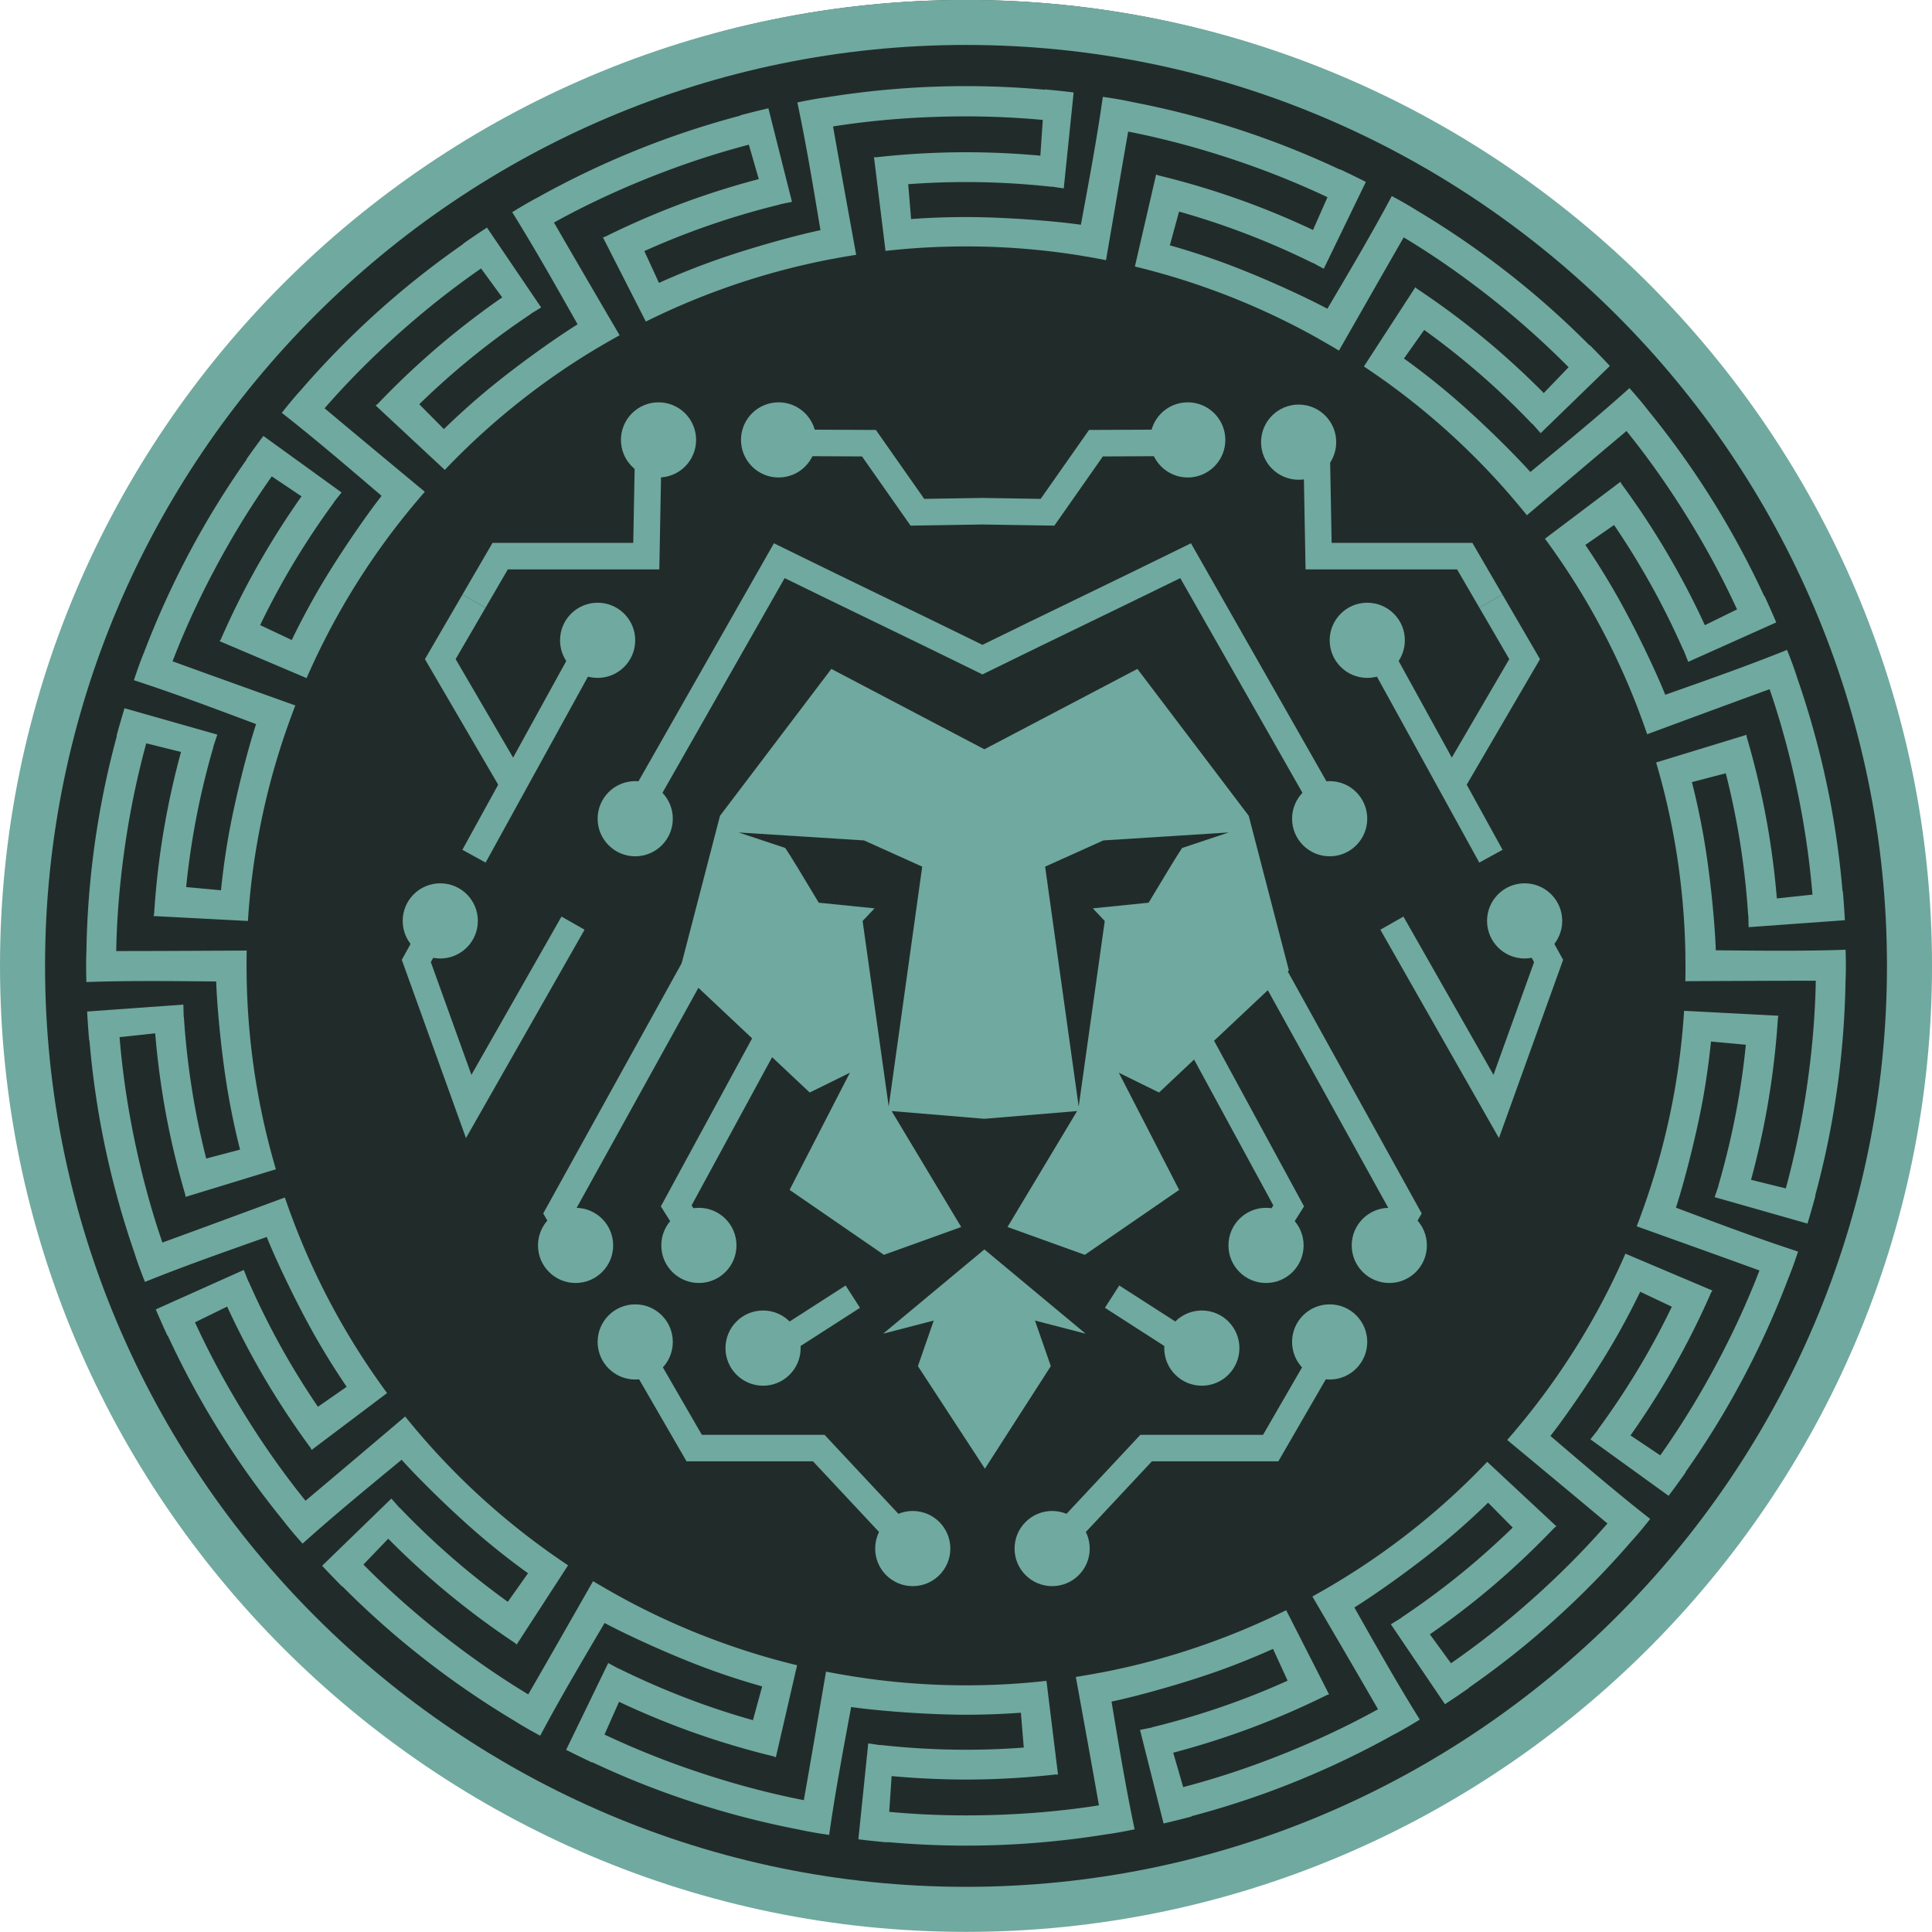 <?xml version="1.0" encoding="UTF-8"?>
<svg data-bbox="0.004 -0.035 750 749.988" height="1000" viewBox="0 0 750 750" width="1000" xmlns="http://www.w3.org/2000/svg" data-type="color">
    <g>
        <defs>
            <clipPath id="265d821d-a20e-4041-9b67-53cdb7ffe6b7">
                <path d="M5.54 0h738.92v738.922H5.54Zm0 0"/>
            </clipPath>
            <clipPath id="c2d58915-f2eb-4660-b7bb-4194e6da63a8">
                <path d="M375 0C170.953 0 5.54 165.414 5.54 369.46c0 204.048 165.413 369.462 369.46 369.462S744.46 573.508 744.46 369.46 579.048 0 375 0m0 0"/>
            </clipPath>
            <clipPath id="a64cb55f-3d1e-4643-80e9-4a6a91cd437e">
                <path d="M107.266 107.266h535.468v535.468H107.266Zm0 0"/>
            </clipPath>
            <clipPath id="d5a2c0d9-76dd-4f72-83b3-bdb5141cfd1f">
                <path d="M375 107.266c-147.867 0-267.734 119.867-267.734 267.734S227.133 642.734 375 642.734 642.734 522.867 642.734 375 522.867 107.266 375 107.266m0 0"/>
            </clipPath>
        </defs>
        <g clip-path="url(#265d821d-a20e-4041-9b67-53cdb7ffe6b7)">
            <g clip-path="url(#c2d58915-f2eb-4660-b7bb-4194e6da63a8)">
                <path d="M5.54 0h738.92v738.922H5.54Zm0 0" fill="#212c2a" data-color="1"/>
            </g>
        </g>
        <path fill-rule="evenodd" d="M550.16 81.797a341.6 341.6 0 0 1 44.38 31.55 344 344 0 0 1 22.53 20.731l.082-.086a329 329 0 0 1 7.797 8.074l-26.87 26.086-3.177-3.597-.082.05a297 297 0 0 0-24.218-22.738 299 299 0 0 0-17.727-13.781l-7.86 11.086c5.75 4.129 11.356 8.5 16.864 13.113 11.457 9.617 25.144 23.063 32.2 30.942 12.82-10.555 26.25-21.555 38.468-32.559 2.512 2.812 5.043 5.762 7.355 8.773a340.4 340.4 0 0 1 30.871 44.77 348 348 0 0 1 14.09 27.195l.102-.062a309 309 0 0 1 4.562 10.273L655.36 256.93l-1.77-4.48-.058.019c-4.422-10.028-9.386-19.926-15.015-29.633a295 295 0 0 0-11.938-19.027l-11.156 7.73c3.98 5.84 7.738 11.867 11.336 18.09 7.476 12.953 15.758 30.277 19.695 40.086 15.64-5.527 32.02-11.274 47.274-17.426 1.386 3.508 2.793 7.164 3.921 10.793l.059.18c.02.023.02.043.02.062a341 341 0 0 1 13.609 52.356 345 345 0 0 1 3.937 30.37l.122-.023c.32 3.739.582 7.477.78 11.196l-37.362 2.703-.122-4.793-.078-.008a301 301 0 0 0-3.941-32.992 314 314 0 0 0-4.723-21.95l-13.144 3.438a295 295 0 0 1 4.48 20.883c2.594 14.73 4.442 33.836 4.785 44.398 16.602.16 33.946.36 50.387-.21.121 3.828.16 7.808 0 11.652 0 .02-.02.02-.02.039v.058a340 340 0 0 1-5.105 53.844 336 336 0 0 1-6.695 29.887l.125.023a402 402 0 0 1-3.098 10.793l-36.035-10.254 1.527-4.539-.058-.039c3.054-10.511 5.605-21.285 7.554-32.34a283 283 0 0 0 3.075-22.25l-13.524-1.246a300 300 0 0 1-2.914 21.145c-2.613 14.73-7.418 33.3-10.695 43.351 15.539 5.829 31.777 11.961 47.414 17.043-1.188 3.559-2.473 7.235-3.918 10.735a339 339 0 0 1-23.336 49.14 339 339 0 0 1-16.504 25.805l.102.063a339 339 0 0 1-6.61 9.066l-30.351-21.93 2.996-3.758-.059-.062c6.492-8.844 12.582-18.09 18.188-27.797a303 303 0 0 0 10.492-19.855l-12.281-5.809a299 299 0 0 1-9.989 18.875c-7.476 12.941-18.351 28.781-24.863 37.098 12.602 10.777 25.766 22.09 38.73 32.218-2.37 2.997-4.882 6.051-7.476 8.883a341 341 0 0 1-38.629 38.07c-7.902 6.633-16.02 12.801-24.32 18.59l.058.082a344 344 0 0 1-9.304 6.29L539.93 630.55l4.082-2.512-.024-.062c9.106-6.09 17.992-12.7 26.594-19.914a314 314 0 0 0 16.66-15.055l-9.566-9.668c-5.063 4.945-10.352 9.71-15.84 14.332-11.453 9.605-27.094 20.762-36.074 26.348 8.18 14.449 16.68 29.585 25.402 43.515-3.277 2.028-6.71 4.059-10.129 5.848-.02 0-.039.02-.058.02a340 340 0 0 1-49.184 22.488 344 344 0 0 1-29.223 9.148l.04.121a361 361 0 0 1-10.91 2.711l-9.15-36.316 4.723-.965-.02-.063c10.653-2.613 21.267-5.789 31.798-9.625a292 292 0 0 0 20.8-8.465l-5.667-12.34a294 294 0 0 1-19.778 8.04c-14.066 5.105-32.558 10.25-42.91 12.422 2.734 16.379 5.547 33.504 8.965 49.582-3.7.765-7.555 1.507-11.316 1.988-.06.023-.118.023-.2.039a341 341 0 0 1-53.972 4.305c-10.309 0-20.508-.485-30.59-1.387v.117a337 337 0 0 1-11.164-1.183l3.828-37.243 4.746.703.02-.082a301 301 0 0 0 33.171 1.848c7.532 0 15.028-.281 22.446-.844l-1.125-13.527a288 288 0 0 1-21.32.781c-14.973 0-34.098-1.504-44.57-2.992-3.032 16.32-6.25 33.363-8.532 49.645-3.848-.543-7.809-1.207-11.606-2.051a339 339 0 0 1-52.105-14.39c-9.7-3.516-19.106-7.477-28.27-11.778l-.039.12a409 409 0 0 1-10.09-4.925l16.34-33.703 4.219 2.29.043-.063a306 306 0 0 0 30.54 13.066 294 294 0 0 0 21.374 6.895l3.586-13.106a283 283 0 0 1-20.32-6.55c-14.059-5.126-31.524-13.087-40.86-18.071-8.422 14.309-17.285 29.246-24.992 43.758-3.336-1.809-6.773-3.719-9.98-5.77a342 342 0 0 1-44.266-31.476 344 344 0 0 1-22.539-20.72l-.07.083a370 370 0 0 1-7.801-8.082l26.883-26.09 3.175 3.598.06-.04c7.589 7.919 15.636 15.516 24.241 22.731a302 302 0 0 0 17.727 13.79l7.847-11.095a288 288 0 0 1-16.851-13.105c-11.457-9.625-25.156-23.074-32.219-30.953-12.805 10.574-26.242 21.566-38.453 32.562-2.52-2.816-5.082-5.808-7.394-8.804-.04-.059-.083-.102-.122-.16-.007 0-.02-.02-.03-.04a340 340 0 0 1-30.688-44.539c-5.157-8.925-9.828-18.007-14.082-27.171l-.11.039a354 354 0 0 1-4.562-10.25l34.176-15.317 1.77 4.465.07-.023c4.41 10.03 9.374 19.937 14.984 29.648a309 309 0 0 0 11.949 19.031l11.164-7.758a290 290 0 0 1-11.348-18.07c-7.476-12.965-15.746-30.289-19.687-40.094-15.645 5.543-32.035 11.274-47.27 17.446-1.449-3.64-2.886-7.438-4.05-11.176q-.031-.093-.063-.18a342.4 342.4 0 0 1-13.504-52.035 342 342 0 0 1-3.93-30.371h-.12c-.32-3.738-.583-7.457-.786-11.195l37.356-2.692.129 4.801h.07a308 308 0 0 0 3.95 32.984 302 302 0 0 0 4.722 21.97l13.136-3.458a292 292 0 0 1-4.472-20.863c-2.602-14.754-4.442-33.844-4.793-44.418-16.594-.14-33.95-.36-50.39.219-.098-3.832-.16-7.813.011-11.653a340 340 0 0 1 5.125-53.945 340 340 0 0 1 6.684-29.875l-.114-.04a377 377 0 0 1 3.098-10.772l36.027 10.23-1.52 4.562.06.02c-3.063 10.523-5.618 21.305-7.567 32.36a300 300 0 0 0-3.074 22.25l13.527 1.245a288 288 0 0 1 2.926-21.144c2.613-14.742 7.406-33.324 10.703-43.371-15.559-5.82-31.797-11.961-47.434-17.027 1.188-3.594 2.48-7.313 3.938-10.82.031-.063.05-.122.07-.173a341 341 0 0 1 23.254-48.902 338 338 0 0 1 16.492-25.785l-.09-.063a323 323 0 0 1 6.602-9.082l30.352 21.942-2.997 3.765.06.043a306 306 0 0 0-18.18 27.813 301 301 0 0 0-10.5 19.855l12.277 5.801a297 297 0 0 1 9.992-18.875c7.484-12.953 18.348-28.77 24.883-37.094-12.625-10.781-25.79-22.093-38.742-32.218 2.363-2.997 4.875-6.075 7.457-8.895a341 341 0 0 1 38.628-38.05 344 344 0 0 1 24.333-18.598l-.063-.09a343 343 0 0 1 9.297-6.282l21.023 31.004-4.097 2.512.039.063a303 303 0 0 0-26.59 19.918 306 306 0 0 0-16.664 15.07l9.558 9.648a292 292 0 0 1 15.836-14.312c11.47-9.621 27.086-20.762 36.07-26.356-8.171-14.449-16.671-29.582-25.386-43.527 3.226-1.988 6.605-4.008 9.969-5.762a341 341 0 0 1 49.402-22.586c9.7-3.53 19.45-6.558 29.223-9.152l-.028-.113a349 349 0 0 1 10.891-2.719l9.148 36.316-4.714.965.011.07a305 305 0 0 0-31.797 9.622 305 305 0 0 0-20.812 8.457l5.687 12.343a287 287 0 0 1 19.778-8.027c14.062-5.121 32.55-10.254 42.91-12.437-2.742-16.368-5.547-33.504-8.973-49.582 3.77-.778 7.688-1.54 11.516-2.02.02-.012.043-.012.062-.016a340 340 0 0 1 53.914-4.3c10.309 0 20.497.48 30.586 1.402l.02-.125q5.578.496 11.156 1.18l-3.84 37.246-4.742-.707v.074a305 305 0 0 0-33.18-1.832c-7.554 0-15.043.281-22.46.832l1.125 13.535a290 290 0 0 1 21.335-.777c14.95 0 34.082 1.492 44.575 2.984 3.015-16.312 6.23-33.371 8.523-49.652 3.738.543 7.617 1.164 11.336 1.996a340 340 0 0 1 52.375 14.45 343 343 0 0 1 28.262 11.765l.039-.102a322 322 0 0 1 10.09 4.922l-16.34 33.703-4.219-2.297-.043.07a302 302 0 0 0-30.531-13.074 300 300 0 0 0-21.383-6.89l-3.578 13.101a292 292 0 0 1 20.32 6.559c14.047 5.121 31.516 13.078 40.84 18.058 8.441-14.3 17.285-29.222 25.004-43.742 3.297 1.77 6.691 3.66 9.867 5.684m-123.406 18.691v.004c-.238-.043-.5-.094-.742-.133-.02-.011-.02-.015-.04-.015-.038 0-.081-.012-.12-.016 0 0-.02-.004-.04-.004-.082-.015-.16-.035-.242-.05-.039-.012-.101-.02-.14-.028-.059-.012-.102-.016-.16-.031-.02-.004-.06-.008-.082-.016l-.06-.008-.14-.027c-.043-.004-.101-.016-.14-.02-1.59-.296-3.22-.562-4.805-.82v-.02a279 279 0 0 0-45.016-3.644c-10.574 0-21.004.586-31.273 1.746l-4.473-36.398 1.106.05v-.03a314 314 0 0 1 34.64-1.926c9.723 0 19.328.457 28.836 1.332l.942-13.88a328 328 0 0 0-29.778-1.374c-17.207 0-34.64 1.222-51.636 3.906 2.945 16.727 5.968 33.27 8.976 49.844-.863.14-1.726.265-2.601.414v.004c-.204.035-.403.058-.606.093-.039.012-.09.016-.14.024-.02 0-.032.008-.051.008-.02.007-.07.011-.102.02l-.148.023c-1.89.324-3.79.664-5.668 1.027v-.02a279.6 279.6 0 0 0-43.555 11.977 278 278 0 0 0-28.781 12.332l-16.653-32.676 1.055-.332-.012-.02a315 315 0 0 1 31.88-13.667 317 317 0 0 1 27.574-8.61l-3.86-13.367a330 330 0 0 0-28.469 8.899c-16.16 5.882-32.128 13.004-47.183 21.328 8.492 14.715 16.984 29.222 25.484 43.77-.773.429-1.535.85-2.3 1.28-.008.008-.008.008-.02.008-.04.028-.078.043-.129.07-.043.024-.082.055-.121.079-.05.027-.082.039-.133.066l-.008.008a309 309 0 0 0-5.5 3.191v-.015a278 278 0 0 0-36.828 26.144 276 276 0 0 0-22.824 21.434l-26.828-25.004.875-.68-.012-.015a315 315 0 0 1 25.285-23.739 316 316 0 0 1 22.965-17.535l-8.203-11.234a326 326 0 0 0-23.703 18.105c-13.176 11.051-25.75 23.203-37.043 36.176 13.012 10.918 25.957 21.645 38.91 32.414a301 301 0 0 0-6.098 7.219v-.004a280 280 0 0 0-25.68 37.156 279 279 0 0 0-14.116 27.957l-33.758-14.332.586-.933-.012-.012a311 311 0 0 1 15.637-30.953 320 320 0 0 1 15.578-24.324l-11.547-7.75a328 328 0 0 0-16.078 25.113c-8.606 14.902-16.262 30.61-22.442 46.668 15.97 5.808 31.797 11.469 47.657 17.144-.422 1.106-.848 2.204-1.25 3.317-.02.05-.04.09-.051.14-.02.043-.04.094-.059.133-.011.047-.031.09-.05.14-.02.079-.051.161-.083.231-.007.008-.007.028-.02.047a6 6 0 0 0-.14.395c-.011.008-.011.027-.02.05q-.047.117-.09.25l-.01.008c-.02.043-.02.082-.04.121a296 296 0 0 0-1.445 4.04 277 277 0 0 0-11.418 43.695 276 276 0 0 0-3.719 31.094l-36.621-1.91.234-1.087h-.02c.731-11.433 2.067-22.91 4.11-34.437a315 315 0 0 1 6.32-28.18l-13.496-3.344a329 329 0 0 0-6.535 29.102c-2.984 16.941-4.8 34.328-5.125 51.531 16.996 0 33.809-.11 50.649-.187-.02 1.195-.032 2.36-.04 3.547v.14c0 .34-.007.703-.007 1.043 0 1.57 0 3.149.027 4.723a279 279 0 0 0 4.203 44.969 279 279 0 0 0 7.153 30.488l-35.07 10.715-.153-1.086h-.02c-3.203-10.992-5.878-22.23-7.918-33.766a316 316 0 0 1-3.687-28.64l-13.84 1.484a330 330 0 0 0 3.82 29.566c2.997 16.942 7.227 33.907 12.813 50.164 15.96-5.808 31.734-11.656 47.535-17.484a404 404 0 0 0 1.567 4.461c.02.043.03.082.05.14a228 228 0 0 0 1.59 4.282 278.4 278.4 0 0 0 19.332 40.824 279 279 0 0 0 17.145 26.207l-29.282 22.07-.523-.984-.012.02a317 317 0 0 1-18.992-29.024 320 320 0 0 1-13.277-25.648l-12.492 6.11a328 328 0 0 0 13.718 26.491c8.602 14.895 18.383 29.383 29.196 42.77 13.011-10.934 25.824-21.805 38.68-32.7.714.883 1.445 1.766 2.179 2.653.02.02.04.059.07.082 0 .02 0 .02.008.02.184.222.375.44.555.664l.094.12c.02 0 .02.02.027.04a.6.6 0 0 1 .121.14 215 215 0 0 0 3.008 3.536h-.012a279 279 0 0 0 32.137 31.734 281 281 0 0 0 25.062 18.773l-19.957 30.754-.836-.746-.007.02a315 315 0 0 1-27.77-20.778 312 312 0 0 1-21.242-19.578l-9.637 10.031a321 321 0 0 0 21.938 20.2c13.172 11.05 27.312 21.324 42.054 30.207 8.493-14.711 16.813-29.324 25.164-43.957.977.586 1.95 1.168 2.934 1.73 0 .02.023.02.031.02l.09.058h.02c.242.164.496.305.746.446.05.039.09.058.129.078l.191.12c.059.04.129.063.2.102 1.277.743 2.554 1.485 3.84 2.192h-.009a277 277 0 0 0 41.051 18.832 277 277 0 0 0 29.977 9.066l-8.25 35.735-1.024-.422-.012.02a318 318 0 0 1-33.191-10.032 320 320 0 0 1-26.652-11.113l-5.637 12.722a328 328 0 0 0 27.527 11.477c16.16 5.867 32.961 10.691 49.852 13.988 2.957-16.722 5.77-33.324 8.613-49.906a252 252 0 0 0 9.309 1.648v.02a279 279 0 0 0 45.008 3.656c10.578 0 21.007-.582 31.257-1.746l4.48 36.399-1.124-.04v.02a317 317 0 0 1-34.602 1.95 326 326 0 0 1-28.863-1.345l-.934 13.887a324 324 0 0 0 29.786 1.367c17.21 0 34.636-1.226 51.636-3.898-2.953-16.746-5.965-33.285-8.98-49.848a187 187 0 0 0 3.515-.582c.043 0 .102-.02.141-.02.063-.019.102-.019.16-.019.043-.023.082-.023.14-.039.224-.043.466-.062.708-.125h.039c1.527-.258 3.074-.539 4.601-.844l.02.024c14.594-2.754 29.145-6.735 43.555-11.98a276 276 0 0 0 28.781-12.321l16.64 32.68-1.062.324.02.039c-10.27 5.063-20.883 9.648-31.875 13.648a319 319 0 0 1-27.579 8.622l3.88 13.363a326 326 0 0 0 28.46-8.903c16.16-5.89 32.118-13.003 47.172-21.324-8.48-14.715-16.984-29.246-25.484-43.777a280 280 0 0 0 4.12-2.313v-.02c.06-.019.099-.038.142-.058a274 274 0 0 0 3.937-2.312 279 279 0 0 0 36.844-26.13 276 276 0 0 0 22.832-21.444l26.832 25.023-.883.684v.02c-7.902 8.26-16.3 16.198-25.266 23.737a313 313 0 0 1-22.953 17.504l8.2 11.235q12.151-8.41 23.699-18.086c13.164-11.055 25.746-23.215 37.039-36.18-13.004-10.914-25.965-21.648-38.91-32.418a583 583 0 0 0 3.078-3.578v-.023c1.004-1.204 2.027-2.41 3.011-3.614a281 281 0 0 0 25.688-37.164 276 276 0 0 0 14.11-27.937l33.765 14.308-.602.946.02.023a314 314 0 0 1-15.637 30.95 316 316 0 0 1-15.578 24.32l11.559 7.738a327 327 0 0 0 16.078-25.102c8.601-14.894 16.262-30.61 22.43-46.668-15.957-5.808-31.793-11.457-47.653-17.144a210 210 0 0 0 1.649-4.403c.02-.023.02-.039.039-.082.523-1.468 1.066-2.933 1.566-4.402a279.5 279.5 0 0 0 11.438-43.695 281 281 0 0 0 3.699-31.074l36.617 1.91-.219 1.086h.02a317 317 0 0 1-4.121 34.43 314 314 0 0 1-6.309 28.18l13.508 3.336a334 334 0 0 0 6.508-29.082c2.996-16.945 4.804-34.332 5.129-51.535-16.985 0-33.809.101-50.653.18q.062-2.373.063-4.739c.001-2.366-.024-3.144-.043-4.71h.023a281.6 281.6 0 0 0-4.218-44.962 275 275 0 0 0-7.157-30.492l35.07-10.73.141 1.105h.04a317 317 0 0 1 7.917 33.742 319 319 0 0 1 3.7 28.653l13.831-1.477a336 336 0 0 0-3.82-29.574c-2.996-16.945-7.234-33.906-12.824-50.176-15.957 5.809-31.734 11.664-47.531 17.492-.383-1.113-.766-2.238-1.168-3.355l-.059-.153a14 14 0 0 0-.344-.953c-.02-.05-.02-.11-.039-.152a1 1 0 0 1-.058-.14c-.024-.04-.024-.09-.043-.141-.157-.45-.34-.903-.5-1.367 0 0 0-.008-.02-.02-.324-.863-.644-1.738-.965-2.613a281 281 0 0 0-19.336-40.82 280 280 0 0 0-17.144-26.188l29.281-22.082.524.988.02-.012a313 313 0 0 1 18.972 29.016 310 310 0 0 1 13.265 25.656l12.504-6.129c-4.144-8.945-8.683-17.777-13.71-26.48-8.602-14.895-18.391-29.387-29.204-42.766-13.004 10.918-25.828 21.817-38.668 32.696-.703-.875-1.43-1.762-2.152-2.633v-.004c-.02-.016-.02-.016-.02-.024a.4.4 0 0 1-.082-.09c-.16-.19-.32-.39-.48-.577-.02-.032-.063-.079-.082-.106a687 687 0 0 0-3.235-3.82v-.012a280 280 0 0 0-32.14-31.734 277 277 0 0 0-25.082-18.75l19.976-30.762.825.75.023-.016a317 317 0 0 1 27.774 20.766 319 319 0 0 1 21.226 19.574l9.649-10.031c-6.958-7-14.25-13.738-21.93-20.195-13.184-11.055-27.332-21.329-42.086-30.207-8.48 14.718-16.781 29.34-25.145 43.957a339 339 0 0 0-2.554-1.524c-.04-.023-.078-.05-.141-.074-.039-.027-.078-.059-.117-.078a.7.7 0 0 1-.121-.078s-.024 0-.024-.008c0 0-.02-.004-.02-.008-.12-.07-.218-.137-.34-.203-.038-.024-.081-.055-.144-.078a369 369 0 0 0-4.718-2.696l.02-.015a279.5 279.5 0 0 0-41.063-18.824 278 278 0 0 0-29.989-9.051l8.243-35.73 1.043.413v-.02a316 316 0 0 1 33.203 10.028 314 314 0 0 1 26.652 11.121l5.629-12.726a333 333 0 0 0-27.516-11.473c-16.16-5.875-32.984-10.695-49.863-13.992-2.937 16.723-5.75 33.316-8.605 49.91-.868-.172-1.735-.348-2.598-.508m0 0" fill="#70a99f" data-color="2"/>
        <path fill-rule="evenodd" d="M275.648 412.86c-7.246 2.613-13.75 2.07-20.261-.243-1.274-.422-2.864-.785-4.008-.363-19.637 8.14-39.352 16.242-58.879 24.683-5.094 2.25-9.727 5.668-15.375 9.063 8.39 3.34 12.762 9.309 16.543 15.82.36.723 1.394 1.649 2.07 1.59 6.2-.125 12.457-.062 18.598-.805 3.598-.484 6.21-3.277 6.512-7.117.543-7.597 4.504-13.004 10.16-17.566 8.625-6.992 18.722-11.012 28.883-14.973 26.761-10.21 53.453-20.36 80.226-30.57 1.203-.504 2.36-1.043 3.336-1.469-2.375-3.394-4.625-6.633-7.047-10.11a837 837 0 0 1 7.598-2.784c4.383 7.168 7.668 9.18 12.531 7.71-8.402-7.71-9.738-13.55-4.691-20.968 2.62-3.899 6.21-6.27 10.832-7.477 5.168-1.344 8.633 1.758 12.46 4.926 0-5.367-2.128-9.016-5.534-12.121-7.47-6.914-9.547-15.617-7.297-25.285 2.804-12.11 10.832-20.559 20.254-27.856 3.64-2.863 7.476-5.476 10.894-8.582 4.504-4.242 4.785-8.14 1.707-13.797-.441.43-.922.735-1.285 1.157-17.883 17.757-39.348 29.375-63.312 36.62-10.512 3.153-15.145 1.266-20.684-7.921-2.914 2.445-1.758 4.984-.121 7.176 3.164 4.382 7.906 5.902 13.086 5.902 4.8.07 6.008.613 8.207 5.477-4.38 2.793-9.125 2.851-13.988 1.765-7.606-1.707-13.325-5.847-16.422-13.383-4.801 2.973-9.063 6.207-13.868 8.45-5.597 2.683-7.304 7.367-8.14 12.71-.43 2.626-.672 5.227-.672 7.852-.121 6.621-2.734 12.11-7.305 16.852-6.203 6.37-13.988 9.836-22.62 12.34.241-5.297.671-10.333.671-15.395-.07-11.922 4.25-21.469 14.34-28.09 10.11-6.633 20.332-13.074 30.422-19.707 8.258-5.406 16.347-11.074 21.777-19.516 1.688-2.574 2.73-5.476 4.371-8.765-1.527 0-2.14-.121-2.683 0-15.868 2.793-30.157 8.824-41.766 20.383-9.254 9.222-15.637 20.418-22.258 31.492-9.015 15.074-17.95 30.098-27.808 44.582-7.899 11.742-17.747 21.89-29.97 29.426-8.038 5.007-16.609 8.402-26.218 6.754-4.2-.723-8.21-2.61-12.652-4.02-.602 14.07 2.37 27.316 10.21 39.656 8.524-9.91 19.477-15.617 30.782-20.48 18.914-8.102 38.066-15.758 57.101-23.496 13.086-5.285 23.907-13.426 32.418-24.614 5.297-7.066 10.16-14.293 15.387-21.355 6.2-8.39 14.594-13.797 24.703-16.363 8.75-2.309 17.325-1.758 25.102 4.261-1.758 2.133-3.406 4.07-5.035 6.032-4.754-3.407-9.739-4.2-14.914-3.356-9.293 1.649-17.141 6.09-23.043 13.563-2.672 3.398-5.176 7.054-7.668 10.632-6.02 8.641-11.977 17.473-20.25 24.145-4.801 3.977-10.028 7.375-15.325 11.277 3.165 1.926 6.27 3.938 9.918 6.25m152.938 132.028c-3.457.62-5.89.965-8.32 1.347-14.414 2.188-23.297-3.843-26.454-18.011-.804-3.457-1.59-6.993-1.769-10.512-.18-3.297-1.77-4.078-4.742-4.078-5.465.117-11.07.117-14.293-5.89-7.781 6.07-15.078 12.14-22.746 17.687-4.922 3.476-7.051 7.172-6.5 13.566.965 10.832.242 21.766.855 32.66.594 9.907 5.227 14.11 15.074 15.496 8.754 1.285 17.274.059 25.66-2.011 4.2-.965 8.942-2.07 11.919-4.743 8.097-7.234 15.578-15.136 22.93-23.175 3.097-3.395 5.288-7.653 8.386-12.336m-5.95-75.168c-6.695 5.363-12.882 10.953-19.699 15.574-5.042 3.52-7.433 6.695-5.847 13.328 2.25 9.305 2.793 18.973 4.62 28.399 1.833 9.226 7.438 12.882 16.782 11.437a86 86 0 0 0 14.11-3.418c4.261-1.387 8.765-2.851 12.18-5.527 9.73-7.86 17.808-17.285 24.32-28.035 1.148-1.95 2.132-4.02 3.476-6.633-1.828.48-2.871.722-3.84.984-10.652 2.652-17.886-.504-23.113-10.172-1.648-3.156-3.176-6.37-4.441-9.664-.903-2.433-2.13-3.238-4.743-2.855-4.984.601-10.27 1.566-13.804-3.418m-53.148-139.992c14.84-9.309 22.98-12.102 38.07-12.04 5.348 0 9.91-.734 14.352-4.082 7.418-5.585 15.399-10.652 23.035-15.996 4.02-2.796 5.184-6.925 4.5-11.55-1.207-9.075-5.406-16.61-12.34-22.57-1.27-1.094-2.914-2.18-4.543-2.493-8.16-1.457-16.382-2.601-24.523-3.828-.8-.121-2.129.3-2.371.844-2.25 4.754-5.426 9.066-2.309 15.093 3.817 7.54 1.95 14.836-4.203 20.723-2.55 2.453-5.465 4.453-8.199 6.762-4.262 3.59-8.703 6.945-12.535 10.945-4.742 4.934-8.078 10.703-8.934 18.192m87.215 98.406c-1.969 2.914-3.598 5.527-5.308 8.078a282 282 0 0 1-5.403 7.48c-2.012 2.61-5.469 4.98-5.832 7.797-.441 2.914 2.05 6.25 3.399 9.344 3.035 7.117 6.03 14.371 9.304 21.465 2.07 4.523 5.91 7.195 10.836 6.273 10.871-2.011 20.719-7.035 27.414-15.675 5.227-6.696 8.64-14.915 12.422-22.633 1.567-3.157 2.188-6.813 3.457-11.196-10.172 4.805-17.406.805-24.14-5.105-1.528-1.348-3.235-2.55-4.442-4.14-2.492-3.337-5.164-3.579-8.762-1.567-4.12 2.254-8.523 2.976-12.945-.121m57.582-219.442c-30.168.864-57.722 8.403-80.457 30.36 1.95.48 3.094.793 4.262 1.094 26.812 6.503 50.469 18.972 69.742 38.851 4.625 4.742 8.098 6.633 15.094 4.805 15.136-4 30.148-.965 44.52 4.5 8.382 3.234 16.343 7.597 24.382 11.375-3.578-7.656-9.91-13.145-17.387-17.453-14.55-8.453-30.671-12.04-47.011-15.145-10.895-2.062-21.79-4.312-32.54-7.105-6.933-1.899-12.218-6.57-15.937-12.844-4.504-7.656-3.719-13.918 2.492-20.25 6.149-6.313 13.868-10.149 21.825-13.688 3.597-1.566 7.32-2.972 11.015-4.5M471.777 388.06c-1.105 4.441-1.527 8.68-3.117 12.46-2.047 4.985-1.988 8.743 3.117 11.676 1.407.782 2.313 2.434 3.536 3.52 5.406 5.101 10.753 10.351 16.46 15.094 4.082 3.394 8.704 3.515 12.782.3 8.644-6.875 15.078-15.578 17.566-26.332 1.469-6.511 1.41-13.445 1.469-20.199.062-4.504-.844-9.008-1.324-13.488-.325-.074-.625-.192-.926-.254-4.805 7.176-11.856 8.754-19.719 7.848-3.758-.43-7.594-.723-11.172-1.829-4.14-1.156-6.273 0-7.98 3.848-1.93 4.418-5.227 7.594-10.692 7.356m48.72-95.98c4.925 8.886 9.905 17.085 14.108 25.667 6.372 12.945 9.786 26.813 11.856 41.043.184 1.043 1.086 2.563 1.95 2.742 15.558 3.285 27.054 12.594 36.3 24.938 4.2 5.586 7.719 11.734 11.797 17.988-.664-10.512-2.914-20.422-8.645-28.887-6.25-9.355-13.804-17.93-20.539-27.054-4.644-6.207-9.508-12.47-13.023-19.332-4.14-7.97-1.828-13.989 5.969-18.551 3.214-1.89 6.812-3.528 10.449-4.203 4.625-.852 9.426-.664 14.593-.903-20.238-11.859-41.16-18.855-64.816-13.449m-271.321 28.148c2.262-3.528 3.969-6.2 5.668-8.872 15.93-25.84 39.222-39.535 69.39-42.148 12.582-1.086 24.754-4.191 36-10.09 7.848-4.14 14.844-9.437 18.79-17.707 3.41-7.36 3.109-14.535-1.024-22.191-7.176 14.836-19.344 23.117-33.816 27.668-11.68 3.648-23.836 5.84-35.938 8.031-5.539 1.031-10.773 1.95-15.277 5.656-6.512 5.356-13.434 10.098-19.817 15.567-7.847 6.57-14.359 14.41-19.656 23.23-3.707 6.086-5.828 12.527-4.32 20.856m202.523-51.622c.985 1.938 1.586 2.973 2.008 4.07 6.934 16.188 5.066 25.915-8.441 34.731-3.297 2.121-3.778 4.262-2.692 7.84 1.043 3.465.985 7.242 1.528 11.797 1.347 1.035 3.898 2.621 5.89 4.742 2.39 2.563 4.52 2.684 7.676 1.527 9.246-3.285 18.672-6.14 27.855-9.437 4.625-1.637 7.418-5.344 7.176-10.328-.62-12.774-4.683-24.14-15.035-32.3-7.476-5.84-15.976-9.79-25.965-12.642m48.778 38.125c.12 1.579.18 2.313.242 2.977 1.043 10.168-3.156 17.586-12.461 21.594-3.54 1.59-7.238 3.047-10.957 4.012-3.274.792-4.442 2.37-4.18 5.656.363 5.297-.48 10.219-5.91 12.894 1.105 3.414 2.012 6.57 3.098 9.617.3.723 1.164 1.579 1.886 1.758 10.836 1.95 21.61 4.14 32.48 5.657 5.59.734 9.669-1.829 11.376-7.114 3.699-11.746 5.469-23.605-.742-35.101-3.036-5.59-6.633-10.934-10.09-16.282-1.145-1.828-2.793-3.355-4.742-5.668m90.144 104.86c-9.668-19.473-20.984-36.02-42.933-42.27 0 2.672.042 4.864-.079 7.114-.422 8.808-.601 17.753-1.507 26.515-1.649 16.543-6.575 32.18-13.207 47.375-.743 1.707-.743 2.793.601 4.32 1.832 2.133 3.399 4.563 4.645 7.118 5.144 10.449 6.972 21.824 7.64 33.32.38 5.95.059 11.918.059 17.95.922-.622 1.285-1.345 1.465-2.071 6.332-19.758 7.418-39.899 3.965-60.336-1.47-8.402-3.36-16.723-4.204-25.184-1.285-11.976 4.141-20.117 14.23-21.328 5.227-.62 10.813.223 16.06 1.512 4.32 1.043 8.32 3.637 13.265 5.965M334.266 527.684c-3.215-1.329-6.008-3.297-8.934-3.536-12.71-1.148-25.062.239-35.816 7.977-6.09 4.383-12.047 8.805-17.887 13.445-5.781 4.602-11.317 9.547-17.387 14.715 7.227 0 13.606-.484 19.875.121 6.574.602 12.403 3.574 16.914 7.836 14.293-13.363 28.34-26.57 43.235-40.558m67.988-351.829c-16.64 15.758-36.23 27.192-56.18 38.2-18.672 10.21-37.476 20.312-55.953 30.824-19.035 10.832-35.578 24.762-48.539 42.578-6.996 9.668-10.512 20.621-9.902 32.66.355 7.297 4.242 12.774 10.511 14.11.364-2.192 1.59-4.684.918-6.454-4.382-11.304-2.675-21.824 3.274-31.988 5.851-9.848 13.328-18.43 21.84-26.027 14.722-13.012 31.441-23.113 48.234-33.153 19.336-11.484 38.68-22.914 57.703-34.902 10.828-6.805 20.438-15.328 28.094-25.848M221.219 318.95c-.43-.36-.672-.66-.914-.844-21.473-14.289-24.7-44.218-6.14-62.023 5.89-5.668 12.944-10.531 20.179-14.242 13.57-6.992 27.617-12.953 41.547-19.285 13.375-6.067 26.449-12.64 37.765-22.313 6.45-5.531 11.192-12.215 14.348-20.129-12.953 19.707-33.02 29.078-53.945 37.34-10.63 4.2-21.344 8.27-31.985 12.652-11.379 4.743-22.32 10.282-31.867 18.36-22.805 19.344-19.277 47.754-8.031 64.539 3.949 5.887 9.246 10.207 16.3 12.398.977-2.37 1.829-4.441 2.743-6.453m307.234 141.28c-2.73 4.805-4.98 9.004-7.351 13.028-12.16 20.98-27.075 39.957-42.57 58.504-.864.968-1.891 2.613-1.59 3.52 4.081 11.855 2.734 23.835.663 35.753-.3 1.77-.785 3.477-1.207 5.188-.421 1.75-.785 3.398-1.406 6.011.985-1.21 1.285-1.648 1.649-2.132 9.304-12.04 13.144-25.907 14.593-40.801.922-9.426 2.793-18.73 7.055-27.375 3.473-6.973 8.582-12.098 16.18-14.469 9.062-2.855 16.48.3 20.617 8.883.906 1.832 1.648 3.758 2.496 5.648 1.02-17.75.297-35.097-9.129-51.758M388.406 235.09c12.344.793 23.52 1.515 34.711 2.14.985.051 2.254-.683 2.996-1.406 19.153-20.62 43.594-30.347 70.77-34.058 7.375-.973 14.73-1.278 22.808-1.88-2.37-.433-4.058-.792-5.765-1.038-16.543-2.07-32.844-.543-49.082 2.859-26.031 5.477-50.531 14.895-72.98 29.375-1.348.844-2.192 2.492-3.458 4.008m-2.07 252.578c.101-.422.18-.785.3-1.227-2.429-.601-4.8-1.628-7.238-1.687-10.882-.203-21.175 2.793-30.468 8.258-11.496 6.816-22.5 14.351-33.758 21.648-.3.18-.54.621-.973 1.227 9.797-.606 18.863-.063 25.918 7.355 15.504-11.922 30.887-23.777 46.219-35.574M171.094 402.77c0 .3-.059.543-.059.78 3.535-.6 7.246-.843 10.653-1.89 7.84-2.43 14.289-7.293 20.25-12.762 14.41-13.328 25.113-29.507 34.843-46.351.121-.3.059-.664.121-1.027-.242.183-.414.363-.664.601-3.718-3.898-7.476-7.777-11.195-11.676-2.492 6.813-5.106 13.989-7.656 21.223-6.211 17.648-15.086 33.21-31.809 43-4.816 2.816-9.672 5.426-14.484 8.102m222.117 80.093c12.945-9.304 24.8-19.234 35.516-31.133-5.188-2.07-9.809-1.046-14.352-.062-9.184 1.93-17.406 5.77-24.52 12.02-5.164 4.582-10.949 8.484-17.21 13.207 7.964-.184 15.199-.665 20.566 5.968m-59.73-53.707c9.546-5.707 19.093-11.797 29.003-17.222 8.403-4.543 13.145-11.657 16.239-20.18 2.187-6.149 1.277-11.922-3.157-16.906-2.187-2.434-4.39-4.926-6.691-7.356-2.984-3.105-5.54-3.168-8.754-.242-4.691 4.191-4.32 8.152 1.086 11.617 6.813 4.508 8.582 8.586 5.957 15.883-1.144 3.094-3.031 6.25-5.465 8.5-4.144 3.781-8.887 6.996-13.508 10.273-6.066 4.258-11.304 9.325-14.71 15.633m61.054-166.941c-1.043.43-1.265.43-1.465.55-1.57 1.286-3.156 2.555-4.726 3.712-15.942 11.855-33.156 21.101-52.551 25.785-4.934 1.215-9.98 2.07-14.844 3.347-2.672.73-3.637 2.985-3.226 5.598.422 2.613 1.953 4.371 4.746 4.43 1.394.062 2.863-.18 4.199-.543 15.625-4.008 29.918-11.012 43.3-19.887 9.247-6.152 17.716-13.137 24.567-22.992m39.656 183.426c8.461-10.09 15.797-20.625 21.586-33.024-10.511.906-18.91 4.985-25.722 11.797-5.77 5.77-10.754 12.219-16.063 18.43-.058.062.121.36.242.664 6.754-.965 13.567-1.828 19.957 2.133m6.633-38.43c5.043-.684 10.934-1.406 16.844-2.274.664-.097 1.648-.902 1.867-1.566 3.356-9.187 5.188-18.672 4.524-28.465-.059-.785-1.043-2-1.707-2.07-5.407-.723-15.254 6.21-16.48 11.5-1.774 7.922-3.481 15.8-5.048 22.875m21.285-43.43c-2.011-7.176-5.707-13.867-10.957-19.765-.422-.485-1.222-.793-1.886-.844-5.286-.313-10.211.902-13.91 3.77a3461 3461 0 0 0 10.632 23.585c4.684-1.941 10.09-4.203 16.121-6.746m-78.082-103.758c-4.882-2.3-8.53-2.613-12.054.973-2.063 2.07-4.868 3.348-7.477 4.754-10.402 5.648-21.648 8.742-33.266 10.691-1.335.243-3.222.856-3.707 1.891-1.093 2.25-1.468 4.863-2.32 7.777 22.266-2.972 40.75-13.304 58.824-26.086m-66.172-14.652c.118.242.23.543.36.793 7.84-2.191 15.808-4.082 23.476-6.695 10.329-3.528 19.649-8.813 25.97-18.18 1.507-2.187 2.55-4.742 4.198-7.777-18.43 10.691-35.828 20.914-53.28 31.125-.302.129-.493.492-.724.734m97.243 87.762c4.742 2.863 9.304 5.597 13.484 8.09 4.324-1.95 8.645-3.899 13.145-5.97-5.164-3.948-10.993-6.312-17.266-7.898-5.606-1.41-7.977.06-9.363 5.778M256.734 357.28c10.032-3.719 15.075-13.687 13.618-26.34-10.704 5.477-14.473 14.602-13.618 26.34m-30.359-56.933c4.02-12.711 11.809-22.196 20.441-31.504-13.257 3.832-24.39 20.625-20.441 31.504m51.094 297.28c4.742 2.731 8.941.118 13.926.845-.36-5.528-.614-10.395-.915-15.278a7 7 0 0 0-1.277-.218c-3.828 4.742-7.605 9.484-11.734 14.652m129.41-266.327c.863-2.059 1.527-3.828 2.633-6.621-6.813 1.144-12.844 2.129-18.875 3.156-2.793.48-2.953 2.008-1.95 3.465zm-83.367 217.062c.05.364.113.785.23 1.149h12.051v-11.98a1617 1617 0 0 0-12.281 10.831m77.718-304.57c-3.902 0-7.476.121-11.136-.07-3.516-.184-4.864 1.828-5.528 5.304 5.91-1.043 12.524 2.172 16.664-5.234m-10.816 262.543a1009 1009 0 0 1-1.465-10.45c-3.476 2.59-6.453 4.805-9.55 7.094 2.917 4.262 7 1.829 11.015 3.356m-180.086-27.734c-2.976-4.02-4.984-8.641-10.945-6.09 2.613 3.597 5.77 6.09 10.945 6.09m223.922-19.457a1040 1040 0 0 0-6.39 4.863c3.117 2.492 5.71 1.449 8.824.965-.965-2.309-1.829-4.297-2.434-5.828m.242-144.075c-2.672 1.63-4.742 2.977-7.476 4.684 3.398 1.086 6.03 1.871 9.425 2.976-.722-2.925-1.285-4.984-1.949-7.66m26.09 105.887c3.055 2.371 5.164.422 7.86-1.164a4095 4095 0 0 0-5.126-4.441c-1.027 2.128-1.808 3.84-2.734 5.605m-1.527-80.047c1.586 2.188 2.812 3.969 4.078 5.777 2.254-1.808 2.433-2.613 1.531-7.175-1.648.433-3.3.855-5.61 1.398m-87.746-1.457c.238.242.492.492.722.781 7.727-3.757 9.117-5.043 7.969-8.32-3.035 2.613-5.84 5.047-8.691 7.54m100.59 33.938c.117 2.5.238 4.5.359 6.5.383.07.722.183 1.148.308 1.106-1.754 2.25-3.586 3.656-5.836a95 95 0 0 0-5.164-.972m-96.903-258.985c143.531 0 260.586 117.055 260.586 260.59 0 130.176-96.312 238.59-221.328 257.621.422-2.148.863-4.238 1.328-6.347 1.527-7.055 3.398-14.11 6.066-20.743 4.204-10.332 11.88-17.59 22.454-21.406 8.761-3.176 13.445-1.59 18.609 6.27 7.84-15.457 10.094-31.516 8.039-48.899-.984.723-1.527 1.086-1.95 1.508-20.98 23.05-41.964 46.105-62.827 69.219-6.352 7.031-12.5 14.226-16.36 22.93-2.894.16-5.789.28-8.722.363.058-.18.14-.32.199-.48 4.203-11.079 11.738-19.962 19.476-28.645 23.899-26.649 48.157-52.918 71.754-79.79 20.32-23.234 38.809-47.874 51.754-76.156 17.145-37.261 21.524-75.957 8.762-115.191-15.274-47-48.961-75.047-96.215-87.207-8.437-2.18-17.262-2.856-25.906-4.129-1.024-.191-2.07-.062-3.274-.062v4.804c7.778 1.215 15.434 1.942 22.852 3.707 4.5 1.098 8.582 3.77 12.844 5.707 1.023.493 2.047 1.106 3.156 1.29 15.758 2.55 29.363 9.663 41.3 20.058 2.856 2.5 4.364 6.64 6.552 9.988.925 1.336 1.832 2.793 3.058 3.707 14.047 10.766 23.414 24.996 28.7 41.477 2.07 6.379.421 14.047.421 21.101.059 1.278-.242 2.672.242 3.77 5.426 13.074 5.364 26.703 4.262 40.574-.926 11.735-6.695 20.922-13.45 29.906-1.085 1.465-1.89 3.473-2.07 5.364-1.507 14.289-7.535 26.754-15.132 38.61-3.84 6.093-8.824 10.694-15.016 14.288-1.105.664-2.43 1.711-2.812 2.938-4.864 15.675-15.075 27.714-26.512 38.91-4.621 4.5-9.305 9.125-15.879 10.992-1.023.262-1.867 1.71-2.43 2.816-8.742 18.91-22.672 33.325-39.293 45.36-2.168 1.652-5.285 1.89-7.82 3.097-1.406.621-2.934 1.649-3.594 2.934-8.757 15.84-20.75 28.477-34.597 39.313a249 249 0 0 1-10.328-1.106c.378-.281.75-.562 1.132-.863 10.403-8.344 19.942-17.528 28.223-27.996 2.309-2.918 4.32-6.07 6.984-9.848-2.554.258-4.07.621-5.53.5-6.142-.32-12.411 0-18.298-1.223-10.715-2.113-16.433-9.125-17.515-20.02-.422-4-.856-8.023-.676-12.038.12-3.578-1.156-4.364-4.492-4.121-5.055.422-10.34 1.086-14.41-3.899-6.942 6.934-13.575 13.504-20.02 20.258-.793.785-.902 2.856-.48 4.063 2.37 6.632 2.664 13.382 1.94 20.316-.784 7.598-1.577 15.336-1.64 22.996 0 .723.063 1.426.121 2.11-2.691-.844-5.355-1.77-8.007-2.696-.16-4.8.039-9.586.039-14.672-2.422.16-5.223.723-7.97.524-2.733-.239-5.405-1.207-8.452-1.93-1.977 2.375-3.746 4.824-5.387 7.336a265 265 0 0 1-6.89-3.274c7.265-12.242 16.066-23.515 25.894-34.773-3.215-1.77-5.887-3.719-8.871-4.8-15.207-5.29-33.567.058-43.606 12.519-1.949 2.433-3.828 4.804-5.656 7.297-.152.218-.281.422-.433.62-68.446-47.03-113.477-125.84-113.477-214.85-.004-143.532 117.05-260.587 260.578-260.587m-197.45 303.86c-6.202 2.754-6.14 2.754-7.608 9.808-.243 1.145-1.086 2.11-1.637 3.215-.965-.906-2.313-1.648-2.856-2.734-1.828-3.957-2.804-8.16-2.191-12.844 4.805.863 9.246 1.648 14.293 2.555m0 0" fill="#70a99f" data-color="2"/>
        <path fill-rule="evenodd" d="M374.996-.035c206.559 0 375.008 168.45 375.008 374.992 0 206.55-168.45 374.996-375.008 374.996C168.461 749.953.004 581.508.004 374.957.004 168.414 168.46-.035 374.996-.035m0 17.48c196.93 0 357.52 160.594 357.52 357.512 0 196.922-160.59 357.512-357.52 357.512-196.918 0-357.508-160.59-357.508-357.512 0-196.918 160.59-357.512 357.508-357.512m0 0" fill="#70a99f" data-color="2"/>
        <g clip-path="url(#a64cb55f-3d1e-4643-80e9-4a6a91cd437e)">
            <g clip-path="url(#d5a2c0d9-76dd-4f72-83b3-bdb5141cfd1f)">
                <path d="M107.266 107.266h535.468v535.468H107.266Zm0 0" fill="#212c2a" data-color="1"/>
            </g>
        </g>
        <path d="m418.746 429.555-13.031-93.125 22.598-10.18 48.671-3.094-18.105 6.035c-1.563 2.286-7.297 11.696-12.313 20.118l-.668 1.117-21.675 2.195 4.64 4.902Zm-73.746 0-10.14-72.032 4.644-4.902-21.668-2.195-.672-1.117c-5.012-8.422-10.738-17.832-12.32-20.118l-18.09-6.027 48.664 3.086 22.586 10.18Zm104.941-5.442 50.403-47.418-15.594-60.011-43.215-57.016-59.402 31.207-59.41-31.207-43.215 57.016-15.598 60.011 50.414 47.418 15.598-7.683-23.402 45.484 36.609 25.207 30.004-10.8-27-45.012 36 3.003 36.004-3.003-27.02 45.011 30.004 10.801 36.625-25.207-23.418-45.484Zm0 0" fill="#70a99f" data-color="2"/>
        <path d="m382.133 485.023-39.305 32.715 19.649-5.105-6.145 17.699c8.664 13.27 17.336 26.54 26.008 39.809 8.527-13.27 17.062-26.54 25.586-39.809l-6.153-17.7 19.66 5.106Zm0 0" fill="#70a99f" data-color="2"/>
        <path d="m296.535 531.676-6.926-10.969 8.72-5.492 1.374 2.18 28.57-18.368 5.57 8.664Zm0 0" fill="#70a99f" data-color="2"/>
        <path d="m268.82 487.773-12.28-19.457 36.647-67.468 9.06 4.918-33.77 62.156 9.058 14.351Zm0 0" fill="#70a99f" data-color="2"/>
        <path d="m188.512 334.855-9.024-4.964 49.7-90.309 9.027 4.969Zm0 0" fill="#70a99f" data-color="2"/>
        <path d="m180.89 441.8-24.91-69.195 13.586-24.69 9.028 4.968-11.344 20.613 15.754 43.758 34.965-61.442 8.953 5.098Zm0 0" fill="#70a99f" data-color="2"/>
        <path d="m195.645 308.477-30.692-52.594 14.598-25.106 8.906 5.18-11.582 19.914 27.668 47.414Zm0 0" fill="#70a99f" data-color="2"/>
        <path d="m188.457 235.957-8.906-5.18 11.648-20.039h54.633l.82-44.265 13.383.062-.047 10.305-3.226-.016-.813 44.219h-58.82Zm0 0" fill="#70a99f" data-color="2"/>
        <path d="m220.438 487.602-9.563-16.54L266.797 370l9.015 4.988-53.101 95.965 6.644 11.492Zm0 0" fill="#70a99f" data-color="2"/>
        <path d="m350.547 604.664-34.938-37.375h-49.093l-29.07-50.27 8.921-5.164 26.09 45.137h47.625l37.992 40.64Zm0 0" fill="#70a99f" data-color="2"/>
        <path d="m466.242 531.676-37.316-23.985 5.566-8.664 28.586 18.368 1.371-2.18 8.719 5.492Zm0 0" fill="#70a99f" data-color="2"/>
        <path d="m493.941 487.773-8.703-5.5 9.063-14.351-33.778-62.156 9.059-4.918 36.645 67.468Zm0 0" fill="#70a99f" data-color="2"/>
        <path d="m574.258 334.855-49.703-90.304 9.03-4.969 49.704 90.309Zm0 0" fill="#70a99f" data-color="2"/>
        <path d="m581.883 441.8-46.028-80.89 8.954-5.098 34.957 61.442 15.761-43.758-11.343-20.613 9.011-4.969 13.602 24.691Zm0 0" fill="#70a99f" data-color="2"/>
        <path d="m514.645 323.645-56.465-99.223c-11.657 5.715-23.567 11.484-35.121 17.082-12.985 6.293-26.418 12.793-39.403 19.184l-2.27 1.12-2.28-1.12c-12.989-6.391-26.415-12.899-39.399-19.188-11.555-5.598-23.465-11.363-35.11-17.078l-56.468 99.223-8.953-5.094 61.265-107.656 4.352 2.144c12.988 6.395 26.418 12.899 39.402 19.188 12.246 5.933 24.89 12.054 37.192 18.101 12.3-6.043 24.941-12.164 37.18-18.094 12.988-6.293 26.417-12.8 39.402-19.195l4.36-2.144 61.269 107.656Zm0 0" fill="#70a99f" data-color="2"/>
        <path d="m567.121 308.477-8.894-5.192 27.671-47.414-11.582-19.914 8.91-5.18 14.598 25.106Zm0 0" fill="#70a99f" data-color="2"/>
        <path d="m574.316 235.957-8.671-14.914H506.82l-.816-44.219-3.227.016-.047-10.305 13.391-.062.82 44.265h54.63l11.656 20.04Zm0 0" fill="#70a99f" data-color="2"/>
        <path d="m409.297 204.047-2.73-.04c-4.54-.066-8.583-.132-12.641-.202-4.016-.067-8.047-.13-12.54-.2-4.507.07-8.519.133-12.534.2-4.063.07-8.106.136-12.645.203l-2.73.039-18.84-26.86-36.946-.171.047-10.301 42.278.195 18.765 26.754c3.461-.05 6.68-.11 9.89-.16 4.044-.066 8.106-.133 12.642-.2h.148c4.539.067 8.582.133 12.64.2 3.212.05 6.419.11 9.883.16l18.778-26.754 42.27-.195.042 10.3-36.941.173Zm0 0" fill="#70a99f" data-color="2"/>
        <path d="m542.332 487.602-8.91-5.157 6.64-11.492-53.105-95.965 9.016-4.988 55.925 101.063Zm0 0" fill="#70a99f" data-color="2"/>
        <path d="m412.223 604.664-7.52-7.031 37.985-40.64h47.628l26.09-45.138 8.922 5.165-29.074 50.27h-49.09Zm0 0" fill="#70a99f" data-color="2"/>
        <path d="M516.18 248.563c0 8.058 6.539 14.593 14.582 14.593 8.062 0 14.601-6.535 14.601-14.594 0-8.054-6.539-14.585-14.601-14.585-8.043 0-14.582 6.53-14.582 14.585m0 0" fill="#70a99f" data-color="2"/>
        <path d="M287.652 170.77c0 8.058 6.536 14.59 14.594 14.59 8.055 0 14.586-6.532 14.586-14.59 0-8.06-6.531-14.59-14.586-14.59-8.058 0-14.594 6.53-14.594 14.59m0 0" fill="#70a99f" data-color="2"/>
        <path d="M446.492 170.77c0 8.058 6.54 14.59 14.586 14.59 8.055 0 14.594-6.532 14.594-14.59 0-8.06-6.54-14.59-14.594-14.59-8.047 0-14.586 6.53-14.586 14.59m0 0" fill="#70a99f" data-color="2"/>
        <path d="M185.504 357.488c0 8.059-6.531 14.594-14.59 14.594s-14.59-6.535-14.59-14.594c0-8.054 6.531-14.586 14.59-14.586s14.59 6.532 14.59 14.586m0 0" fill="#70a99f" data-color="2"/>
        <path d="M246.59 248.563c0 8.058-6.531 14.593-14.59 14.593s-14.59-6.535-14.59-14.594c0-8.054 6.531-14.585 14.59-14.585s14.59 6.53 14.59 14.585m0 0" fill="#70a99f" data-color="2"/>
        <path d="M270.227 170.77c0 8.058-6.532 14.59-14.59 14.59s-14.59-6.532-14.59-14.59c0-8.06 6.531-14.59 14.59-14.59 8.058 0 14.59 6.53 14.59 14.59m0 0" fill="#70a99f" data-color="2"/>
        <path d="M261.184 317.824c0 8.055-6.536 14.59-14.594 14.59-8.055 0-14.59-6.535-14.59-14.59 0-8.058 6.535-14.59 14.59-14.59 8.058 0 14.594 6.532 14.594 14.59m0 0" fill="#70a99f" data-color="2"/>
        <path d="M285.895 483.465c0 8.055-6.532 14.59-14.59 14.59s-14.59-6.535-14.59-14.59c0-8.059 6.531-14.59 14.59-14.59 8.058 0 14.59 6.531 14.59 14.59m0 0" fill="#70a99f" data-color="2"/>
        <path d="M310.809 523.336c0 8.055-6.532 14.594-14.59 14.594s-14.59-6.54-14.59-14.594c0-8.063 6.531-14.602 14.59-14.602 8.058 0 14.59 6.54 14.59 14.602m0 0" fill="#70a99f" data-color="2"/>
        <path d="M238.031 483.465c0 8.055-6.535 14.59-14.59 14.59-8.058 0-14.59-6.535-14.59-14.59 0-8.059 6.532-14.59 14.59-14.59 8.055 0 14.59 6.531 14.59 14.59m0 0" fill="#70a99f" data-color="2"/>
        <path d="M261.184 520.93c0 8.062-6.536 14.597-14.594 14.597-8.055 0-14.59-6.535-14.59-14.597 0-8.059 6.535-14.582 14.59-14.582 8.058 0 14.594 6.523 14.594 14.582m0 0" fill="#70a99f" data-color="2"/>
        <path d="M368.922 601.156c0 8.059-6.531 14.582-14.594 14.582-8.055 0-14.586-6.523-14.586-14.582 0-8.058 6.531-14.597 14.586-14.597 8.063 0 14.594 6.539 14.594 14.597m0 0" fill="#70a99f" data-color="2"/>
        <path d="M577.273 357.488c0 8.059 6.524 14.594 14.582 14.594 8.06 0 14.598-6.535 14.598-14.594 0-8.054-6.539-14.586-14.598-14.586-8.058 0-14.582 6.532-14.582 14.586m0 0" fill="#70a99f" data-color="2"/>
        <path d="M489.54 171.648c0 8.059 6.538 14.59 14.597 14.59s14.582-6.531 14.582-14.59c0-8.058-6.524-14.59-14.582-14.59s-14.598 6.532-14.598 14.59m0 0" fill="#70a99f" data-color="2"/>
        <path d="M501.582 317.824c0 8.055 6.54 14.59 14.598 14.59 8.062 0 14.582-6.535 14.582-14.59 0-8.058-6.52-14.59-14.582-14.59-8.059 0-14.598 6.532-14.598 14.59m0 0" fill="#70a99f" data-color="2"/>
        <path d="M476.883 483.465c0 8.055 6.523 14.59 14.582 14.59 8.058 0 14.598-6.535 14.598-14.59 0-8.059-6.54-14.59-14.598-14.59s-14.582 6.531-14.582 14.59m0 0" fill="#70a99f" data-color="2"/>
        <path d="M451.957 523.336c0 8.055 6.535 14.594 14.594 14.594 8.062 0 14.586-6.54 14.586-14.594 0-8.063-6.524-14.602-14.586-14.602-8.059 0-14.594 6.54-14.594 14.602m0 0" fill="#70a99f" data-color="2"/>
        <path d="M524.734 483.465c0 8.055 6.536 14.59 14.598 14.59 8.059 0 14.582-6.535 14.582-14.59 0-8.059-6.523-14.59-14.582-14.59-8.062 0-14.598 6.531-14.598 14.59m0 0" fill="#70a99f" data-color="2"/>
        <path d="M501.582 520.93c0 8.062 6.54 14.597 14.598 14.597 8.062 0 14.582-6.535 14.582-14.597 0-8.059-6.52-14.582-14.582-14.582-8.059 0-14.598 6.523-14.598 14.582m0 0" fill="#70a99f" data-color="2"/>
        <path d="M393.852 601.156c0 8.059 6.535 14.582 14.597 14.582 8.043 0 14.582-6.523 14.582-14.582 0-8.058-6.539-14.597-14.582-14.597-8.062 0-14.597 6.539-14.597 14.597m0 0" fill="#70a99f" data-color="2"/>
    </g>
</svg>
